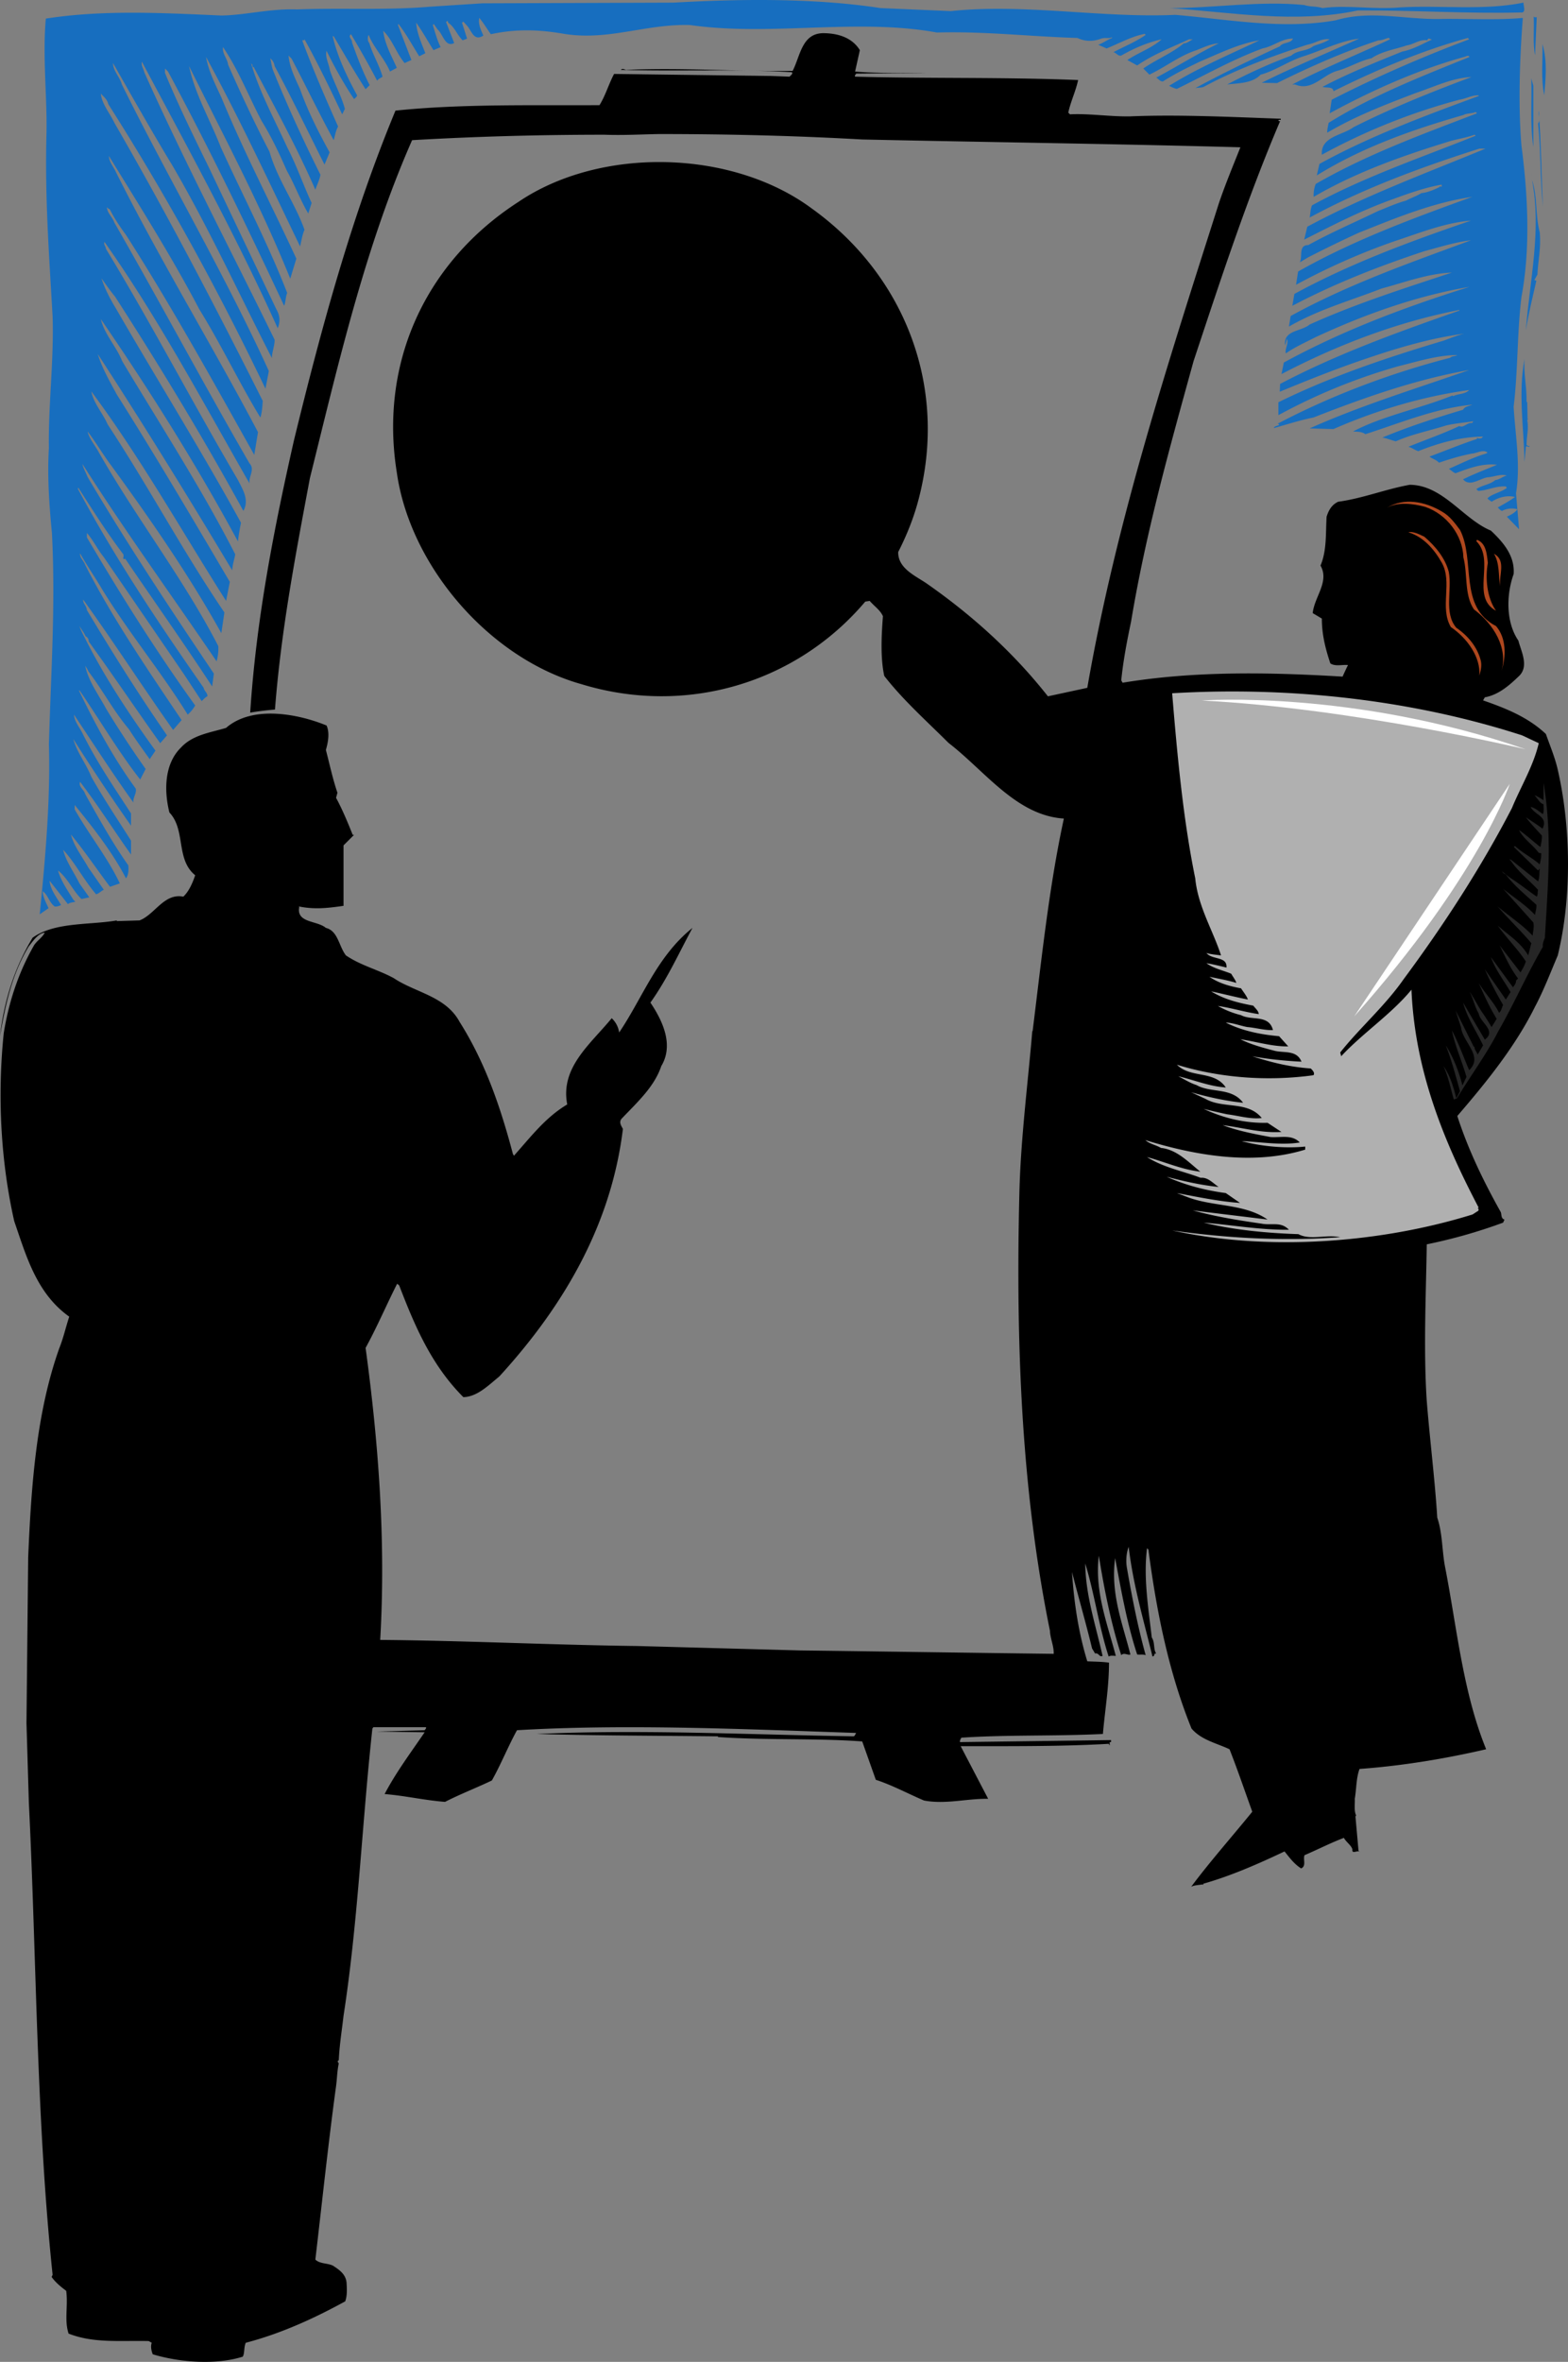 <svg width="443.435" height="667.779" viewBox="0 0 332.576 500.835" xmlns="http://www.w3.org/2000/svg"><rect x="0" y="0" width="332.576" height="500.835" fill="#808080" stroke="none"/><path style="fill:#176ebf;fill-opacity:1;fill-rule:nonzero;stroke:none" d="M-109.82 339.867c15.55-1.652 32.257 1.516 47.593.793 11.16.938 22.68 3.168 34.055 1.152 7.488-2.23 14.832-.07 22.535-.289 5.403-.07 11.594.29 17.137-.214-.648 8.496-1.008 18.503-.29 27.074 1.368 10.437 1.946 21.742 0 32.11-.933 7.632-.718 15.624-1.655 23.253.36 6.195 1.511 12.242.504 18.363l.648 7.63-2.59-2.66c.79-.364 1.797-.868 2.23-1.587-1.077-.289-2.374-.144-3.238.36-.363-.07-.648-.504-.937-.72 1.152-.648 2.59-1.44 3.672-2.234-1.657-.43-3.528.075-4.969 1.008-.29-.285-.648-.36-.863-.719.863-.933 2.953-1.296 4.105-2.23l-.219-.289c-2.16-.145-3.957.863-5.832.937l-.43-.359c1.153-.867 2.88-.937 4.032-1.945.937-.07 1.582-.793 2.45-.938-1.298-.43-2.74.29-4.106.36-1.727.289-3.742 2.09-5.184.433 2.305-1.152 4.824-2.09 7.2-3.094-3.169-.363-6.048.79-8.786 1.797-.504-.144-.933-.648-1.437-.933 2.52-1.082 5.328-2.52 7.918-3.242l.289-.215c-.938-.723-2.23.144-3.239.215-2.304.433-4.753 1.152-7.058 1.945-.574-.649-1.367-.793-2.016-1.297 3.313-1.223 6.77-2.664 10.082-3.742v-.29c.215.29.645.145.934.145l.36-.36c-4.825.071-9.43 1.368-13.75 3.095-.72-.215-1.298-.72-2.09-.934 3.53-1.441 7.273-2.738 10.8-4.394.863.503 1.656-.79 2.738-.649l.215-.36c-1.87.29-3.746.434-5.687.868-3.602 1.148-7.344 1.867-10.73 3.383-.934-.215-1.872-.649-2.88-.793 5.543-2.305 11.305-4.176 17.137-5.906.434-.79 1.297-.72 1.945-1.079-7.992.793-15.41 3.961-22.68 6.262-.722-.574-1.73-.5-2.593-.574 6.266-3.313 14.113-4.824 21.098-7.633l.14.145c1.082-.575 2.524-.36 3.387-1.297-10.008 1.37-19.73 4.32-28.8 8.281l-5.04-.145c10.942-4.894 22.535-8.421 33.84-12.382-11.45 2.015-22.395 5.906-33.05 10.078-2.88.578-5.544 1.441-8.352 2.234-.07-.574 1.8-.504.793-.937 11.375-5.977 23.976-10.727 36.578-13.97.43-.429 1.008-.284 1.511-.573-4.18 0-8.425 1.367-12.53 2.375a123.962 123.962 0 0 0-25.415 10.367v-2.735c11.23-5.542 23.113-9.503 35.137-13.101 1.437-.508 2.734-1.082 4.246-1.441-7.125.933-14.11 3.023-20.879 5.328-6.191 2.086-12.457 4.605-18.215 6.98l.07-1.652c12.168-6.41 25.055-11.016 38.016-15.555v-.14c-13.246 2.59-25.848 7.414-37.726 13.605l.503-2.45c12.528-6.84 25.848-11.808 39.383-16.054-11.375 1.945-22.39 5.906-32.758 10.73-2.09 1.079-4.25 2.016-6.195 3.383-.285-.937.649-2.015.219-3.097l-.36 1.441c-.503-3.312 3.454-2.953 5.184-4.465 9.719-4.39 19.942-7.633 30.168-11.015-5.183.214-10.008 2.086-14.906 3.382-6.84 2.664-13.246 4.395-19.656 8.067l.363-2.235c12.164-6.695 25.344-11.3 38.23-16.054-3.242.36-6.625 1.441-9.863 2.304-9.578 3.168-19.008 6.84-28.008 11.59l.43-2.52c11.879-6.48 24.625-11.16 37.441-15.55-5.472.434-10.8 2.594-16.058 4.32a140.802 140.802 0 0 0-21.024 9.285l.434-2.804c11.664-6.625 24.406-11.305 36.937-15.84-8.425 1.223-16.347 4.535-24.12 7.633a282.093 282.093 0 0 0-10.657 5.183l-1.8 1.078c.648-1.222-.36-3.671 1.8-3.671 4.824-2.665 9.863-4.825 14.762-7.2 2.015-.793 3.887-1.656 5.972-2.23 1.082-.578 2.235-.938 3.243-1.586 1.437-.145 2.664-.719 3.886-1.297v-.215c.075.145.29.145.434.145v-.434c-3.387.578-7.059 1.871-10.371 3.098-6.55 2.304-12.668 5.472-18.79 8.566l.65-2.734c12.167-6.555 25.054-11.305 37.796-16.563H2.285c-12.387 3.961-24.555 8.426-36 14.618.14-.575.14-1.73.504-2.59 11.086-6.051 23.04-10.082 34.703-14.762l-.215-.215c-1.586.574-3.312.863-4.968 1.293-10.082 3.098-20.016 6.555-29.16 11.883-.075-.723.07-1.875.433-2.738 10.871-6.262 22.535-10.512 34.2-14.977l-.29-.285c-.578.36-1.8.215-2.594.648-10.796 3.094-21.453 6.84-31.101 12.813l.574-2.445c10.73-5.907 22.25-10.153 33.77-14.403v-.14c-1.368-.075-2.664.718-4.106.933a131.322 131.322 0 0 0-29.16 11.664c-.285-3.887 4.395-4.101 6.695-5.832 8.137-4.101 16.563-7.488 25.059-10.656-4.176.219-7.922 2.09-11.809 3.387-6.41 2.445-12.816 4.894-18.793 8.422-.07-.434.145-1.368.29-2.086 9.359-5.832 19.726-9.868 29.878-13.97-.289-.503-.718-.073-1.152 0-9.863 2.735-19.656 7.13-28.512 11.95l.434-2.879c9.43-4.824 19.152-9.07 29.16-12.816l-.29-.285c-9.937 2.734-19.366 6.765-28.51 11.3 0-1.078-1.657-.648-2.305-.933 5.472-2.88 11.234-5.184 16.921-7.489 2.301-.433 4.461-1.726 6.407-2.593-.29.219-.938-.574-1.078.219-1.586-.29-2.883.863-4.395 1.078-2.52.863-5.254 1.222-7.488 2.738-2.446.504-4.824 2.016-7.27 2.66-3.097.867-5.328 4.395-8.93 2.883h-.574c6.766-3.527 13.969-6.41 20.735-9.578l-.215-.285c-.578 0-1.442.574-2.235.503-7.414 2.446-14.543 5.614-21.527 9.07l-3.238-.07c6.765-3.386 14.11-6.41 20.664-9.363-4.106.504-7.922 2.524-11.809 3.746-3.168 1.008-6.047 3.094-9.074 3.887-1.797 1.871-4.605 1.8-7.125 2.09 4.39-2.305 8.926-4.395 13.606-6.121 1.296-1.223 3.312-.863 4.68-2.016 1.152-.433 2.378-.719 3.456-1.441-1.8-.215-2.879.793-4.75 1.152-7.562 2.45-14.976 5.184-21.96 8.93-.505.215-1.223.144-1.801.285 5.398-2.95 11.808-6.047 17.93-8.856.648-.933 2.304-.574 2.808-1.656-2.305-.07-4.176 1.656-6.48 2.09-6.266 2.305-12.098 5.617-18.145 8.566-.578-.07-1.153-.43-1.656-.644 6.12-3.816 12.816-6.625 19.152-9.648-4.395.718-8.57 2.804-12.672 4.535-2.664 1.297-5.328 2.59-7.777 4.175-.649.07-1.008-.648-1.442-.793 4.465-2.375 8.93-5.183 13.25-7.27-1.586.071-3.242.864-4.68 1.438-3.601 1.153-6.624 3.602-10.007 5.184l-1.297-1.297c2.809-1.941 6.191-3.308 8.566-5.324.649 0 1.227-.508 1.946-.867h-.793c-3.743 1.73-7.559 3.168-11.016 5.547l-2.086-1.153c2.375-1.586 5.328-2.593 7.27-4.394-2.88.648-5.832 1.875-8.567 3.457-.719.144-1.008-.574-1.656-.723 2.305-1.223 4.68-2.156 6.84-3.668l-.215-.219c-2.883.579-5.402 2.02-8.066 3.098l-1.797-.793c.933-.285 1.726-.933 2.949-1.437v-.149c-.719.363-1.438 0-2.3.29-1.731.648-3.388.648-5.044-.141-10.008-.29-19.582-1.442-29.808-1.153-16.918-3.097-35.278.864-52.344-1.586-9.36-.289-17.278 3.383-26.711 1.871-5.399-.933-10.223-1.078-15.55.075-.794-1.082-1.587-2.45-2.45-3.457-.29 1.296.36 2.593.863 3.746-2.015 1.293-2.445-.938-3.457-2.09l-.789-.863-.289.214 1.078 3.383-.933.364c-1.153-1.083-1.73-2.883-3.098-3.747 0-.144 0-.289-.14-.359l-.29.215 1.727 4.465c-1.946 1.008-2.375-1.946-3.528-2.88l-.793-1.152-.214.215c.503 1.586.937 3.243 1.656 4.68l-1.512.648c-1.223-1.945-2.375-4.03-3.672-5.832.145 2.235 1.153 4.395 1.946 6.48l-1.297.65c-1.368-2.16-2.809-4.825-4.395-6.84l-.14.144 2.878 7.488-1.441.649c-1.8-2.16-2.59-4.969-4.535-6.84.289 2.734 1.726 5.254 2.879 7.848l-1.442.789c-1.148-2.735-3.453-5.04-4.535-7.774-.215.36-.289 1.293.145 1.727.719 2.449 2.09 4.61 2.808 7.129-.359.289-.863.43-1.152.863a190.823 190.823 0 0 0-5.543-9.863c-.719.574.29 1.078.215 1.726 1.082 3.098 2.234 6.121 3.742 9.074l-.863.864c-2.305-3.602-4.606-7.563-6.766-11.235h-.215c1.008 4.32 3.024 8.57 5.184 12.532-.074.359-.434.574-.649.789-2.16-3.168-4.394-7.27-5.832-10.223-.363 1.297.504 2.734.72 4.176.937 2.734 2.374 5.258 3.167 8.136l-.574 1.153c-2.375-5.04-5.113-10.73-7.992-15.914-.145.578-.36-.145-.434.36 2.235 6.05 4.899 12.167 7.563 18.144-.508.863-.649 1.945-.938 2.882-3.097-5.69-5.906-11.52-8.93-17.28l-.644-.65c.215 2.52 1.437 4.895 2.445 7.13 1.657 4.68 3.89 9.07 6.266 13.39l-1.082 2.59c-3.527-6.98-6.91-14.11-10.582-20.879-.074-.644-.434-1.293-.938-1.652.215.719.29 1.797.649 2.66 3.023 7.488 6.41 14.832 10.008 22.035-.215 1.153-.72 2.086-1.082 3.168-3.887-8.93-8.567-17.426-13.102-26.066l-.07.144c-.29-.215 0-.648-.434-.793 1.8 6.051 4.969 11.883 7.633 17.715 2.016 3.887 3.383 7.918 5.183 11.805l-.718 2.234c-1.73-2.953-2.883-6.12-4.54-9.07-1.581-3.602-3.238-7.133-5.327-10.516-2.735-5.183-4.895-10.8-8.207-15.695-.215 1.367.933 2.45 1.082 3.746 2.734 6.192 5.613 12.383 8.78 18.43 1.657 5.902 5.403 10.87 7.419 16.562-.504 1.153-.649 2.375-.938 3.528-6.48-13.465-12.816-27.075-19.945-40.176.508 2.95 1.945 5.758 3.242 8.566 4.68 11.375 10.656 22.824 15.91 34.2l-1.293 4.25c-6.191-15.41-14.113-30.243-21.457-45.075 1.223 5.906 4.465 11.38 6.696 17.137 4.68 10.297 10.007 20.379 14.113 30.96-.36.864-.29 1.872-.649 2.735-7.777-16.633-15.84-33.336-24.625-49.68l-.648-.648v.938c2.879 6.984 6.191 13.68 9.504 20.449l14.113 29.664c.793 1.367.863 2.66.29 4.031-8.641-19.222-18.938-38.015-28.802-56.52-.214.794.36 1.512.504 2.231 8.567 19.152 18.43 37.871 27.649 56.735 0 1.37-.578 2.593-.578 3.89-6.985-13.61-13.32-27.504-21.094-40.824-4.32-7.129-8.715-14.902-12.602-21.742 0 1.652 1.442 2.949 1.871 4.535 10.083 20.375 21.747 40.101 31.176 60.765l-.718 3.747c-9.864-20.594-20.954-40.899-33.336-60.336-.215-1.008-.938-1.512-1.582-2.235.214 2.235 1.94 4.176 2.878 6.196 11.23 19.437 21.528 39.168 31.465 58.964-.074 1.082-.144 2.45-.504 3.528-4.394-7.2-8.28-15.406-12.96-22.965-5.762-11.016-12.602-21.816-19.153-32.473 0 1.223 1.008 2.301 1.512 3.457 9.289 18.575 20.375 36.645 30.097 55.078l-.792 4.825c-8.786-15.696-17.497-31.465-27.215-46.657-1.297-1.726-2.594-3.742-3.457-5.472-.36 0-.215-.145-.578-.36.074 1.227 1.152 2.016 1.585 3.243 9.72 16.918 18.864 34.125 28.657 51.046 1.222 1.293-.22 2.735 0 4.247-9.867-17.208-19.227-34.848-30.746-51.192-.286.504.289.938.289 1.442 9.718 15.984 18.433 32.757 28.007 49.03 1.008 2.016 2.45 4.177 1.153 6.552-8.496-15.48-17.567-30.457-27.215-45.43-1.008-1.227-2.016-2.664-2.883-3.89.649 2.09 1.8 4.32 3.028 6.335 8.78 15.195 18.14 30.168 26.566 45.504a37.672 37.672 0 0 0-.649 3.961c-8.71-16.129-18.574-31.824-29.085-47.16.718 3.168 3.308 5.832 4.535 8.93 8.136 13.609 16.847 27 23.976 40.964-.218 1.153-.578 2.164-.648 3.387-9.219-15.406-18.863-31.031-28.512-45.863.863 2.879 2.52 5.758 4.031 8.566 8.282 13.106 16.13 26.422 23.977 39.742l-.793 4.036c-9.29-14.618-18-30.168-28.582-44.426.43 2.449 2.52 4.754 3.453 6.984 8.64 13.106 15.914 26.856 24.77 39.887l-.649 4.394c-6.84-12.312-15.121-24.265-23.473-35.71-1.582-2.09-3.167-4.829-4.894-7.06.36 1.587 1.656 3.024 2.445 4.536 7.922 13.898 18 26.856 25.274 40.969.074 1.008-.07 2.23-.36 3.238-9.289-13.68-19.441-27.644-28.441-41.832.144.867.723 1.8 1.082 2.738 8.352 14.114 17.566 28.008 26.781 41.688l-.36 2.734c-5.831-8.926-12.312-18.07-18.429-27.07-.863.289-.074-.649-.504-1.078-3.457-4.54-6.48-9.364-9.433-13.969l-.145.145c7.777 14.543 17.067 28.437 26.715 42.261.07.649.863 1.082.789 1.801-.504.215-.79.648-1.223 1.008l-3.746-5.688-17.062-24.914c-1.297-1.582-2.23-3.597-3.528-5.039v.938c7.13 12.093 14.618 24.047 22.97 35.64-.434.72-.938 1.368-1.587 1.942-5.613-9.07-12.597-17.496-18.144-26.567-1.512-2.593-3.239-5.039-4.68-7.632-.145.863.793 1.585 1.082 2.449 5.832 11.375 13.176 22.101 20.445 32.902l-1.797 2.09c-6.48-9.145-12.601-18.648-19.082-27.648-.07.863.72 1.296.793 2.234 5.399 8.996 10.946 17.851 16.993 26.566l-1.442 1.657c-5.039-7.059-10.078-14.547-15.191-21.602.07-.434-.215-.863-.649-1.078-.289-.723-.863-1.442-1.297-2.16.29.933.938 2.086 1.442 3.093 4.031 7.922 9.215 15.77 14.687 23.329l-1.222 1.8c-1.297-1.8-3.024-4.175-4.395-6.336-3.238-3.816-5.613-8.351-8.637-12.312-.144-.434-.433-.793-.648-1.152.648 3.242 2.95 6.336 4.535 9.289a223.582 223.582 0 0 0 8.281 12.597l-1.152 2.235c-4.535-5.762-8.64-12.746-12.89-18.938l-.07.145c3.456 7.129 7.198 14.113 12.023 20.734.214 1.012-.649 1.875-.504 2.953-4.39-6.12-8.711-12.816-12.602-18.648.074 1.511 1.297 2.808 1.945 4.25 2.954 5.902 6.551 11.16 10.153 16.703v2.594a454.04 454.04 0 0 1-12.238-18.364c.718 2.739 2.734 5.258 3.816 7.993 2.59 4.609 5.543 9 8.422 13.539v2.949c-3.457-4.824-6.985-10.438-10.801-15.406-.43 1.007.863 1.656 1.082 2.59 2.879 5.113 5.688 10.226 9.145 15.12.07.864.07 2.016-.504 2.739-2.809-5.473-7.059-10.875-10.875-15.555v.938c3.023 5.328 6.984 10.222 9.578 15.695l-2.09.719c-2.809-3.743-5.543-7.774-8.277-11.086.574 2.375 2.375 4.68 3.671 6.984l3.31 4.75c-.505.145-1.009.793-1.653.938-2.594-3.024-4.395-6.625-6.985-9.434.575 2.45 2.301 4.754 3.453 7.129l2.09 2.953-1.656.36c-1.871-1.801-2.879-4.391-4.969-6.047.578 2.16 2.016 4.175 3.243 6.191l.43.43c-.505.144-1.153.144-1.583.504l-3.89-4.965c.144 1.87 1.511 3.527 2.449 5.183-.434.145-.864.36-1.367.285-1.223-.933-1.368-2.375-2.52-3.238 0 1.223.719 2.45 1.223 3.602l-1.871 1.293c1.078-10.871 2.304-23.758 1.945-36 .43-15.192 1.437-29.446.644-44.856-.574-5.832-1.007-12.094-.644-18-.145-9.285 1.078-18.36.789-27.863-.79-13.824-1.656-25.344-1.297-39.023.145-7.633-.863-16.344-.14-24.192 12.023-1.871 24.48-1.223 37.222-.648 5.04-.07 10.442-1.512 16.055-1.297 9.504-.36 18.863.219 28.152-.574l11.16-.72 40.535-.144c13.97-.793 29.81-1.008 43.922 1.153l14.903.644" transform="translate(311.492 -337.51)"/><path style="fill:#176ebf;fill-opacity:1;fill-rule:nonzero;stroke:none" d="M11.645 338.07c-.075.575.718 2.301-.649 2.086-11.016.29-22.894-.504-34.488-.43-13.246 2.805-26.567.43-39.887-.503 9.574 0 19.152-1.586 28.512-.649 1.222.43 2.59.215 3.887.649 5.257-.723 10.726.359 16.418-.145 8.351-.504 17.71.719 26.207-1.008m2.808 3.094-.36 8.066c-.503-2.52-.144-5.761-.288-8.21.144.218.43.144.648.144" transform="translate(311.492 -337.51)"/><path style="fill:#000;fill-opacity:1;fill-rule:nonzero;stroke:none" d="m-129.117 348.148-1.008 4.536c4.969.433 10.73.218 14.906.289l-14.687.144c-.074.215-.364.36-.219.649 15.625.43 31.465.07 47.305.718-.504 2.375-1.582 4.536-2.086 6.91l.36.364c3.956-.219 8.421.504 12.741.43 10.368-.43 21.746.144 31.97.503v.22c-.145.07-.435-.075-.505.144.07.215.29.14.36.14-7.055 16.563-12.672 33.77-18.36 50.907-5.039 18.285-10.078 36.144-13.25 55.222-.863 4.106-1.652 8.207-2.086 12.457l.29.504c15.19-2.52 31.03-2.234 46.656-1.297.359-.793.789-1.726 1.148-2.449-1.078-.144-2.734.36-3.742-.36-1.008-3.023-1.801-6.046-1.801-9.503l-1.941-1.153c.359-3.457 3.597-6.695 1.656-10.078 1.367-3.242 1.078-6.84 1.293-10.367.433-1.371 1.082-2.523 2.449-3.172 5.258-.719 10.008-2.66 15.191-3.597 7.059.07 11.305 7.27 17.207 9.718 2.594 2.45 5.114 5.328 4.825 9.22-1.582 4.39-1.657 10.222 1.007 14.108.579 2.305 2.38 5.543 0 7.633-2.085 2.016-4.32 3.887-7.125 4.39l-.363.65c4.754 1.656 9.504 3.527 13.32 7.128.938 2.664 2.016 5.184 2.594 7.918 2.735 12.168 2.88 26.93-.074 39.028-1.582 3.742-3.023 7.488-4.82 10.87-4.18 8.423-10.227 15.91-16.489 23.184 2.301 7.13 5.543 13.824 9.215 20.375.215.504 0 1.367.793 1.586l-.289.649a110.577 110.577 0 0 1-16.199 4.605c-.145 10.512-.723 22.176 0 33.191.648 8.137 1.727 16.708 2.23 24.77 1.082 3.168 1.008 6.77 1.586 10.078 2.59 13.18 3.817 26.86 8.782 39.027-8.711 2.016-17.856 3.528-26.856 4.176-.719 1.942-.648 4.246-1.008 6.336.075 1.004-.214 2.52.29 3.528l.07-.145-.215.36.648 7.273.36.289c-.504-.578-1.801.574-1.657-.578-.214-.864-1.367-1.586-1.8-2.45-3.024 1.153-5.328 2.38-8.352 3.672-.36.868.434 2.305-.719 2.809-1.511-.937-2.52-2.375-3.527-3.602-5.617 2.665-11.375 5.184-17.21 6.844 0 .14-.071.215-.142.285v-.144c-.722.144-1.73.144-2.449.508 4.031-5.403 8.64-10.586 12.961-15.914-1.586-4.395-3.097-8.856-4.824-13.246-2.738-1.297-5.977-1.946-8.066-4.395-4.825-11.95-7.415-24.766-9.141-37.941l-.29-.29c-.792 6.192.29 12.743 1.009 18.934.718 1.082.289 2.45.933 3.387-.789.07 0 .36-.789.648-1.87-7.707-4.105-15.191-5.043-23.258-.504 1.297-.644 3.024-.36 4.536 1.083 6.265 2.306 12.457 3.962 18.433-.504-.215-1.153-.07-1.801-.144-2.16-6.551-3.383-13.535-4.68-20.45-1.007 7.563 1.586 13.899 3.243 20.45-.579.215-1.372-.504-1.946.144-2.16-6.77-3.601-13.894-4.75-21.097-.937 7.488 1.797 14.402 3.598 21.242-.504 0-1.078-.145-1.512.144-2.086-6.41-3.023-13.394-4.969-19.73.075 6.84 2.235 13.105 3.672 19.586-.718.36-.789-.723-1.582-.504l-.648-1.082c-1.297-5.399-2.88-10.797-4.25-16.2.433 6.551 1.37 12.817 3.242 18.938 1.367.07 3.094.07 4.605.285 0 5.188-.863 10.082-1.293 15.121-10.082.504-20.378.145-30.027.793-.14.29-.36.575-.285.934 10.367-.14 22.102-.285 32.04-.43v.43h-.29v.723l-.215-.36c-9.863.574-20.734.5-31.39.5l5.832 11.164c-4.61-.074-9 1.223-13.61.36-3.383-1.442-6.695-3.243-10.222-4.395l-2.883-8.133c-9.864-.722-20.375-.218-30.598-.937v-.145h-.36c-12.242-.144-25.992-.144-38.09-.504 22.391-1.007 44.856.145 67.25.504.286-.144.36-.504.505-.719-23.403-.792-48.602-1.945-71.93-.578-1.871 3.383-3.383 7.203-5.328 10.657-3.313 1.586-6.695 2.879-9.938 4.539-4.535-.364-8.351-1.297-12.812-1.66 2.375-4.536 5.543-8.782 8.492-13.102l-10.223-.145 10.223-.289c.149-.214.363-.359.29-.644h-11.157l-.219.285c-2.23 20.379-3.023 40.898-6.12 60.914-.36 3.168-.864 6.191-1.009 9.43-.43.215-.14.433 0 .648-.36 1.727-.36 3.242-.574 4.824-1.656 12.168-2.953 24.551-4.394 36.793.937.934 2.593.72 3.746 1.297 1.437.934 2.738 1.871 2.879 3.668.074 1.371.144 2.664-.29 3.89-6.695 3.673-13.675 6.84-21.093 8.786-.434.934-.215 2.3-.649 2.95-5.687 1.8-13.32 1.226-19.078-.505-.289-.718-.504-1.656-.219-2.445l-.644-.363c-6.195-.14-11.664.504-16.992-1.582-.938-2.88-.075-5.832-.504-9.07-1.153-.868-2.305-1.801-3.098-2.954l.215-.433c-3.453-32.832-3.383-66.598-5.04-100.153l-.503-16.847.36-35.133c.648-15.266 1.73-30.746 6.624-44.426.864-2.16 1.368-4.465 2.086-6.625-6.98-4.969-9.14-12.96-11.664-20.23-2.879-12.747-3.597-26.57-2.23-39.887 1.082-6.7 3.168-12.961 6.48-18.723.719-1.008 1.656-1.512 2.23-2.59-1.437.145-2.445 1.727-3.382 2.88-3.527 5.757-4.969 12.312-6.121 19.077.863-7.558 3.097-14.543 6.914-20.879 4.68-3.382 12.168-2.664 17.855-3.671v.144l4.825-.144c3.238-1.223 5.183-5.832 9.289-5.04 1.222-1.152 1.941-2.878 2.52-4.535-4.177-3.386-1.946-9.578-5.474-13.32-1.152-4.61-1.082-10.297 2.45-13.754 2.52-2.734 6.261-3.168 9.574-4.176 5.543-4.824 15.191-3.023 21.312-.504.72 1.586.29 3.672-.144 5.184.793 3.024 1.441 6.121 2.45 9.074l-.29 1.078c1.367 2.52 2.52 5.329 3.527 7.848h.29l-2.235 2.234v12.817c-3.453.504-6.191.789-9.43.14-.074.22.145.29.215.364-.07 0-.144-.145-.215-.074-.433 3.242 3.817 2.664 5.688 4.25 2.594.644 2.734 3.886 4.25 5.832 3.168 2.16 6.836 3.023 10.148 4.824 4.61 3.094 11.02 3.812 13.97 9.285 5.472 8.64 8.714 18.219 11.304 28.008l.215.36c3.601-4.032 6.695-8.134 11.304-10.872-1.511-7.848 4.895-12.742 9.434-18.285a5.197 5.197 0 0 1 1.582 3.023c4.969-7.343 7.992-16.129 15.55-22.175-2.878 5.328-5.327 10.796-8.925 15.84 2.52 3.742 5.039 8.925 2.305 13.46-1.442 4.32-4.97 7.563-8.282 11.02-.793.789-.289 1.512.145 2.3-2.45 20.09-12.313 37.298-26.207 52.489-2.305 1.875-4.68 4.32-7.633 4.394-6.84-6.84-10.367-15.265-13.61-23.687l-.433-.363c-2.23 4.394-4.246 9.144-6.695 13.61 2.738 20.089 4.32 40.968 3.097 61.92 17.786.142 36.72 1.08 54.575 1.294l34.488.937c17.21.215 36.144.504 53.785.72.07-1.657-.719-3.169-.793-4.895-6.047-29.664-7.27-60.914-6.48-92.954.289-11.449 1.8-23.113 2.738-34.199h.07c1.875-15.047 3.457-30.457 6.625-45.07-10.078-.648-16.633-10.012-24.48-16.059-4.535-4.535-9.574-9-13.61-14.183-.863-3.887-.574-8.93-.285-12.672-.578-1.293-1.8-2.086-2.808-3.238l-.938.144c-14.758 17.422-38.16 24.262-60.262 17.492-19.441-5.468-36.289-24.98-39.097-44.855-3.742-23.254 6.05-44.637 25.777-57.383 17.426-11.809 45.285-11.16 62.207 1.367 19.8 14.188 28.945 37.875 22.68 61.703-1.008 3.891-2.52 7.633-4.32 11.16-.07 3.317 3.312 4.899 5.761 6.485 9.649 6.691 18.574 14.683 25.992 24.117l8.352-1.8c6.191-35.567 17.207-69.118 27.934-102.817 1.37-4.031 3.027-7.988 4.539-11.805-26.137-.722-53.641-1.082-80.211-1.656-14.04-.793-28.438-1.152-43.125-1.152-3.672.07-7.633.289-11.524.144-13.605 0-27.07.36-40.824 1.152-10.004 22.75-15.621 47.301-21.668 71.637-3.023 16.13-6.121 32.258-7.418 49.106-1.8.144-3.598.36-5.254.648 1.293-19.945 5.04-38.953 9.285-57.742 5.832-23.906 12.243-47.524 21.532-69.914 13.964-1.442 28.507-1.078 43.27-1.152 1.296-2.086 1.944-4.465 3.097-6.625l33.336.433 3.886.145c.215-.29.72-.504.504-.938-11.375-.719-24.77-.144-36.289-.504.29-.36.649-.144 1.082 0 12.313-.504 22.68.36 35.352.215 1.656-3.168 1.941-8.207 6.84-7.988 2.953.07 5.832 1.008 7.414 3.597" transform="translate(311.492 -337.51)"/><path style="fill:#176ebf;fill-opacity:1;fill-rule:nonzero;stroke:none" d="M16.035 357.727c-.719-3.672-.289-7.204-.36-10.875 1.083 3.746.65 7.632.36 10.875m-2.305 10.941c-.718-4.605-.285-9.863-.43-14.543l.43 1.586v12.957m2.016 12.672c-.574-5.902-.43-12.168-1.008-17.64.649-.79-.07-1.727.145-2.735.504 7.055.578 13.68.863 20.375m-2.446-7.13.145.65-.144-.65m1.797 12.603c.289 3.312-.36 5.902-.504 8.93l-.645 1.152.43.14c-.79 3.457-1.656 6.914-2.23 10.512.792-10.512 3.382-21.309 1.296-31.895 1.223 3.672.649 7.344 1.653 11.16m-2.805 35.856.215.289-.07-.144.07 3.597c.144.074.215 0 .289-.07l-.36.219c.36 1.941-.144 3.382-.144 5.324.215.074.36.363.648.144-.074.578-.578-.144-.793.22l-.289 3.237c-.144-7.488-1.367-14.472 0-21.886-.214 3.168.504 5.976.434 9.07" transform="translate(311.492 -337.51)"/><path style="fill:#ae471e;fill-opacity:1;fill-rule:nonzero;stroke:none" d="M-1.82 449.883c3.312 6.48-.36 16.273 7.633 20.379 2.23 2.59 2.16 6.406 1.152 9.574 1.437-4.824-1.586-9.938-5.832-13.106-2.09-3.093-1.297-7.414-2.235-11.015-.14-4.75-3.597-9.215-8.132-10.727-2.594-.718-5.832-1.082-8.137.215 3.672-2.23 8.137-1.367 11.734.793 1.657.938 2.739 2.45 3.817 3.887" transform="translate(311.492 -337.51)"/><path style="fill:#ae471e;fill-opacity:1;fill-rule:nonzero;stroke:none" d="M-4.195 458.813c.718 3.886-1.082 8.64 1.582 11.808 2.52 1.727 4.465 4.102 5.183 6.91.29 1.082 0 2.235-.285 3.242.285-3.816-2.45-7.847-6.05-10.296-2.446-4.176.433-9.504-1.942-13.68-1.586-2.809-3.89-5.473-7.059-6.41.868-.285 2.38.433 3.387.937 2.375 2.016 4.461 4.61 5.184 7.489m8.277-1.946c-.574 3.242-.215 7.344 1.73 10.153-5.472-2.954-.074-10.657-4.175-14.758l.144-.29c1.942.72 2.086 3.024 2.301 4.895m2.594 4.969c-.36-2.305-.07-4.895-1.297-6.91 2.594 1.437 1.082 4.246 1.297 6.91" transform="translate(311.492 -337.51)"/><path style="fill:#b0b0b0;fill-opacity:1;fill-rule:nonzero;stroke:none" d="m11.355 493.445 3.528 1.657c-1.153 4.894-3.817 9.214-5.688 13.75-6.406 12.382-14.328 24.625-22.968 36.289-3.957 5.687-9.36 10.367-13.461 15.55l.214.793c4.465-4.824 10.727-9 14.903-14.113.722 17.067 6.77 31.969 14.258 46.227-.075 0-.145.07-.215.14.285.145.215.29.14.504l-1.222.793c-19.223 5.977-43.2 7.922-63.719 3.387 11.59 1.652 23.473 2.3 35.64 1.437-2.953-.648-6.34.72-8.859-.648-6.55-.215-13.68-.863-20.086-2.445 6.047.504 12.094 1.582 18.07 1.511-1.726-1.8-3.597-.867-5.831-1.297-4.965-.718-9.864-1.511-14.543-2.808 5.113.648 10.656 1.297 15.84 1.945-4.97-3.457-11.665-2.664-17.137-4.824l-2.086-.793c3.887.719 8.926 1.8 13.39 2.09l-3.023-2.09c-4.39-.574-8.71-1.727-12.527-3.457 3.597.937 7.343 1.8 11.015 2.16-1.222-.793-2.23-2.086-3.816-1.941-3.817-1.442-7.848-2.16-11.375-4.395 3.742 1.008 7.414 2.664 11.305 3.098-2.594-2.09-4.97-4.68-8.356-5.04-1.078-.648-2.3-.792-3.308-1.655 10.292 3.168 22.68 5.468 33.91 2.015v-.648c-4.032.43-9.29 0-13.465-1.153 3.816.145 8.351.938 12.312.29-1.656-1.731-3.886-1.008-6.191-1.153-3.457-.648-6.91-1.297-10.152-2.52 4.175.504 8.136 1.727 12.457 1.438l-2.954-1.941c-4.68.14-9.433-1.008-13.535-2.953 1.368.359 3.313.793 4.97 1.152 2.444.289 4.823 1.078 7.343.793-2.953-3.676-8.211-1.945-11.88-4.035l-3.097-1.438c3.239.934 7.274 1.871 11.016 2.23-2.45-3.312-6.84-2.015-9.863-3.742-1.368-.433-2.594-1.226-3.891-1.875 3.387.793 6.625 2.16 10.082 2.38-2.45-3.673-7.414-1.876-10.367-4.825 8.855 2.735 19.008 3.598 28.941 2.23.434-.43-.215-1.152-.574-1.44-4.32-.286-8.422-1.294-12.383-2.59 3.024.574 7.055 1.007 10.438 1.152-1.008-2.52-3.672-1.801-5.688-2.305-2.449-.648-4.969-1.297-7.27-2.45 3.383.505 6.84 1.587 10.15 1.513l-1.942-2.16c-4.032-.36-7.848-1.15-11.305-2.88 1.367 0 3.023.649 4.535.938 1.8.144 3.672.719 5.473.648-.863-3.386-4.535-1.945-6.77-3.168a19.407 19.407 0 0 1-4.894-1.945c2.664.36 5.687 1.297 8.64 1.727 0-.649-.718-1.223-1.152-1.797-3.168-.578-6.266-1.371-8.93-3.028 2.45.504 5.188 1.227 7.778 1.73-.215-.722-.938-1.585-1.442-2.374-2.375-.434-4.75-1.082-6.695-2.45 1.656.36 3.816.72 5.687 1.298-.14-.579-.718-1.297-1.078-1.946-1.73-.718-3.672-1.082-5.257-2.23.937.14 2.882.574 4.25.933.214-2.449-3.024-1.582-4.25-3.093.937.285 2.015.359 3.097.504-1.726-5.329-4.894-10.372-5.472-16.344-2.59-12.672-3.817-26.211-4.895-39.242 25.414-1.512 51.336 1.511 74.23 8.93" transform="translate(311.492 -337.51)"/><path style="fill:#262626;fill-opacity:1;fill-rule:nonzero;stroke:none" d="M16.18 536.355c-.215.579-.504 1.153-.434 1.946-3.383 5.832-6.117 12.094-9.43 17.855C3.867 560.98.34 565.73-2.469 570.41c-.215.145-.504.074-.648.29-.719-2.376-1.153-4.895-2.23-7.13 1.296 1.73 2.16 4.395 2.734 6.84l.793-1.512c-.938-3.308-1.801-6.62-3.024-9.718 1.442 2.23 2.809 5.472 3.528 8.496l.863-1.801c-.934-3.313-2.375-6.406-3.094-9.863 1.438 2.664 2.445 5.617 3.672 8.425 3.094-2.953-1.367-5.906-1.73-9.074l-1.153-3.597 3.89 7.773.145-.144c-.144.578.43 1.152.649 1.73l1.148-1.945c-1.437-3.024-3.383-5.832-4.246-9.07l4.61 7.847c2.59-1.871-1.012-3.602-1.297-5.547-.864-1.437-1.153-3.168-1.946-4.68.938 1.442 1.73 2.954 2.594 4.32.719 1.009 1.438 2.16 2.086 3.243l1.082-1.73c-1.512-2.446-2.883-5.47-3.816-7.63 1.222 2.087 3.238 4.102 4.32 6.337.504-.364.574-1.153.863-1.657a73.842 73.842 0 0 1-3.887-7.562l4.461 6.41 1.008-1.586c-1.437-2.445-3.238-4.75-4.176-7.414l4.68 6.406c.363-.43.723-1.008.649-1.437l.433-.434c-1.656-2.16-2.734-4.61-3.887-6.984l4.391 5.687c.43-.648.863-1.437 1.152-2.304-1.73-2.665-4.175-5.04-5.976-7.63 2.305 2.087 4.75 3.454 6.48 6.337l.649-2.594c-2.16-2.594-5.184-5.473-7.13-7.778 2.376 2.016 5.184 3.817 7.419 6.196.07-.938.36-1.946.14-2.809l-6.406-7.129c2.23 1.801 4.75 3.383 6.77 5.543.07-.719.36-1.367.285-2.16-2.23-2.016-4.75-4.101-6.48-6.406-.286-.145-.649-.36-.79-.649.504.36 1.153.938 1.653 1.297 1.945 1.223 3.816 2.735 5.691 4.032.285-.434.14-.938.285-1.442-1.941-2.086-4.176-3.816-5.687-6.047l-.43-.433.43.144 5.687 4.535c.36-.789.219-1.941.36-2.734l-.36.434-5.183-5.043c.144 0 .218-.07.289-.145 1.656 1.516 3.601 2.45 5.254 3.89.144-.792.363-1.511.289-2.374l-.504-.075c-1.223-1.656-3.313-3.023-4.176-4.824 1.586 1.082 3.023 2.45 4.535 3.602.145-.793.363-1.656.29-2.45-1.153-1.296-2.446-2.59-3.384-3.886 1.008.719 2.446 1.582 3.528 2.445 1.297-2.59-1.656-2.879-2.52-4.605.793.07 1.801.933 2.59 1.511.29-.578.145-1.511.145-2.09-.793-.214-1.297-1.292-1.942-1.94.719.284 1.293.648 1.942 1.077v-3.672c1.875 10.872.937 21.602.289 32.832" transform="translate(311.492 -337.51)"/><path style="fill:#fff;fill-opacity:1;fill-rule:nonzero;stroke:none" d="M-56.598 486.05s32-2.335 68.664 10.333c0 0-36.332-8.668-68.664-10.332m65.332 17.664s-6.336 19.336-33 49.336" transform="translate(311.492 -337.51)"/></svg>
